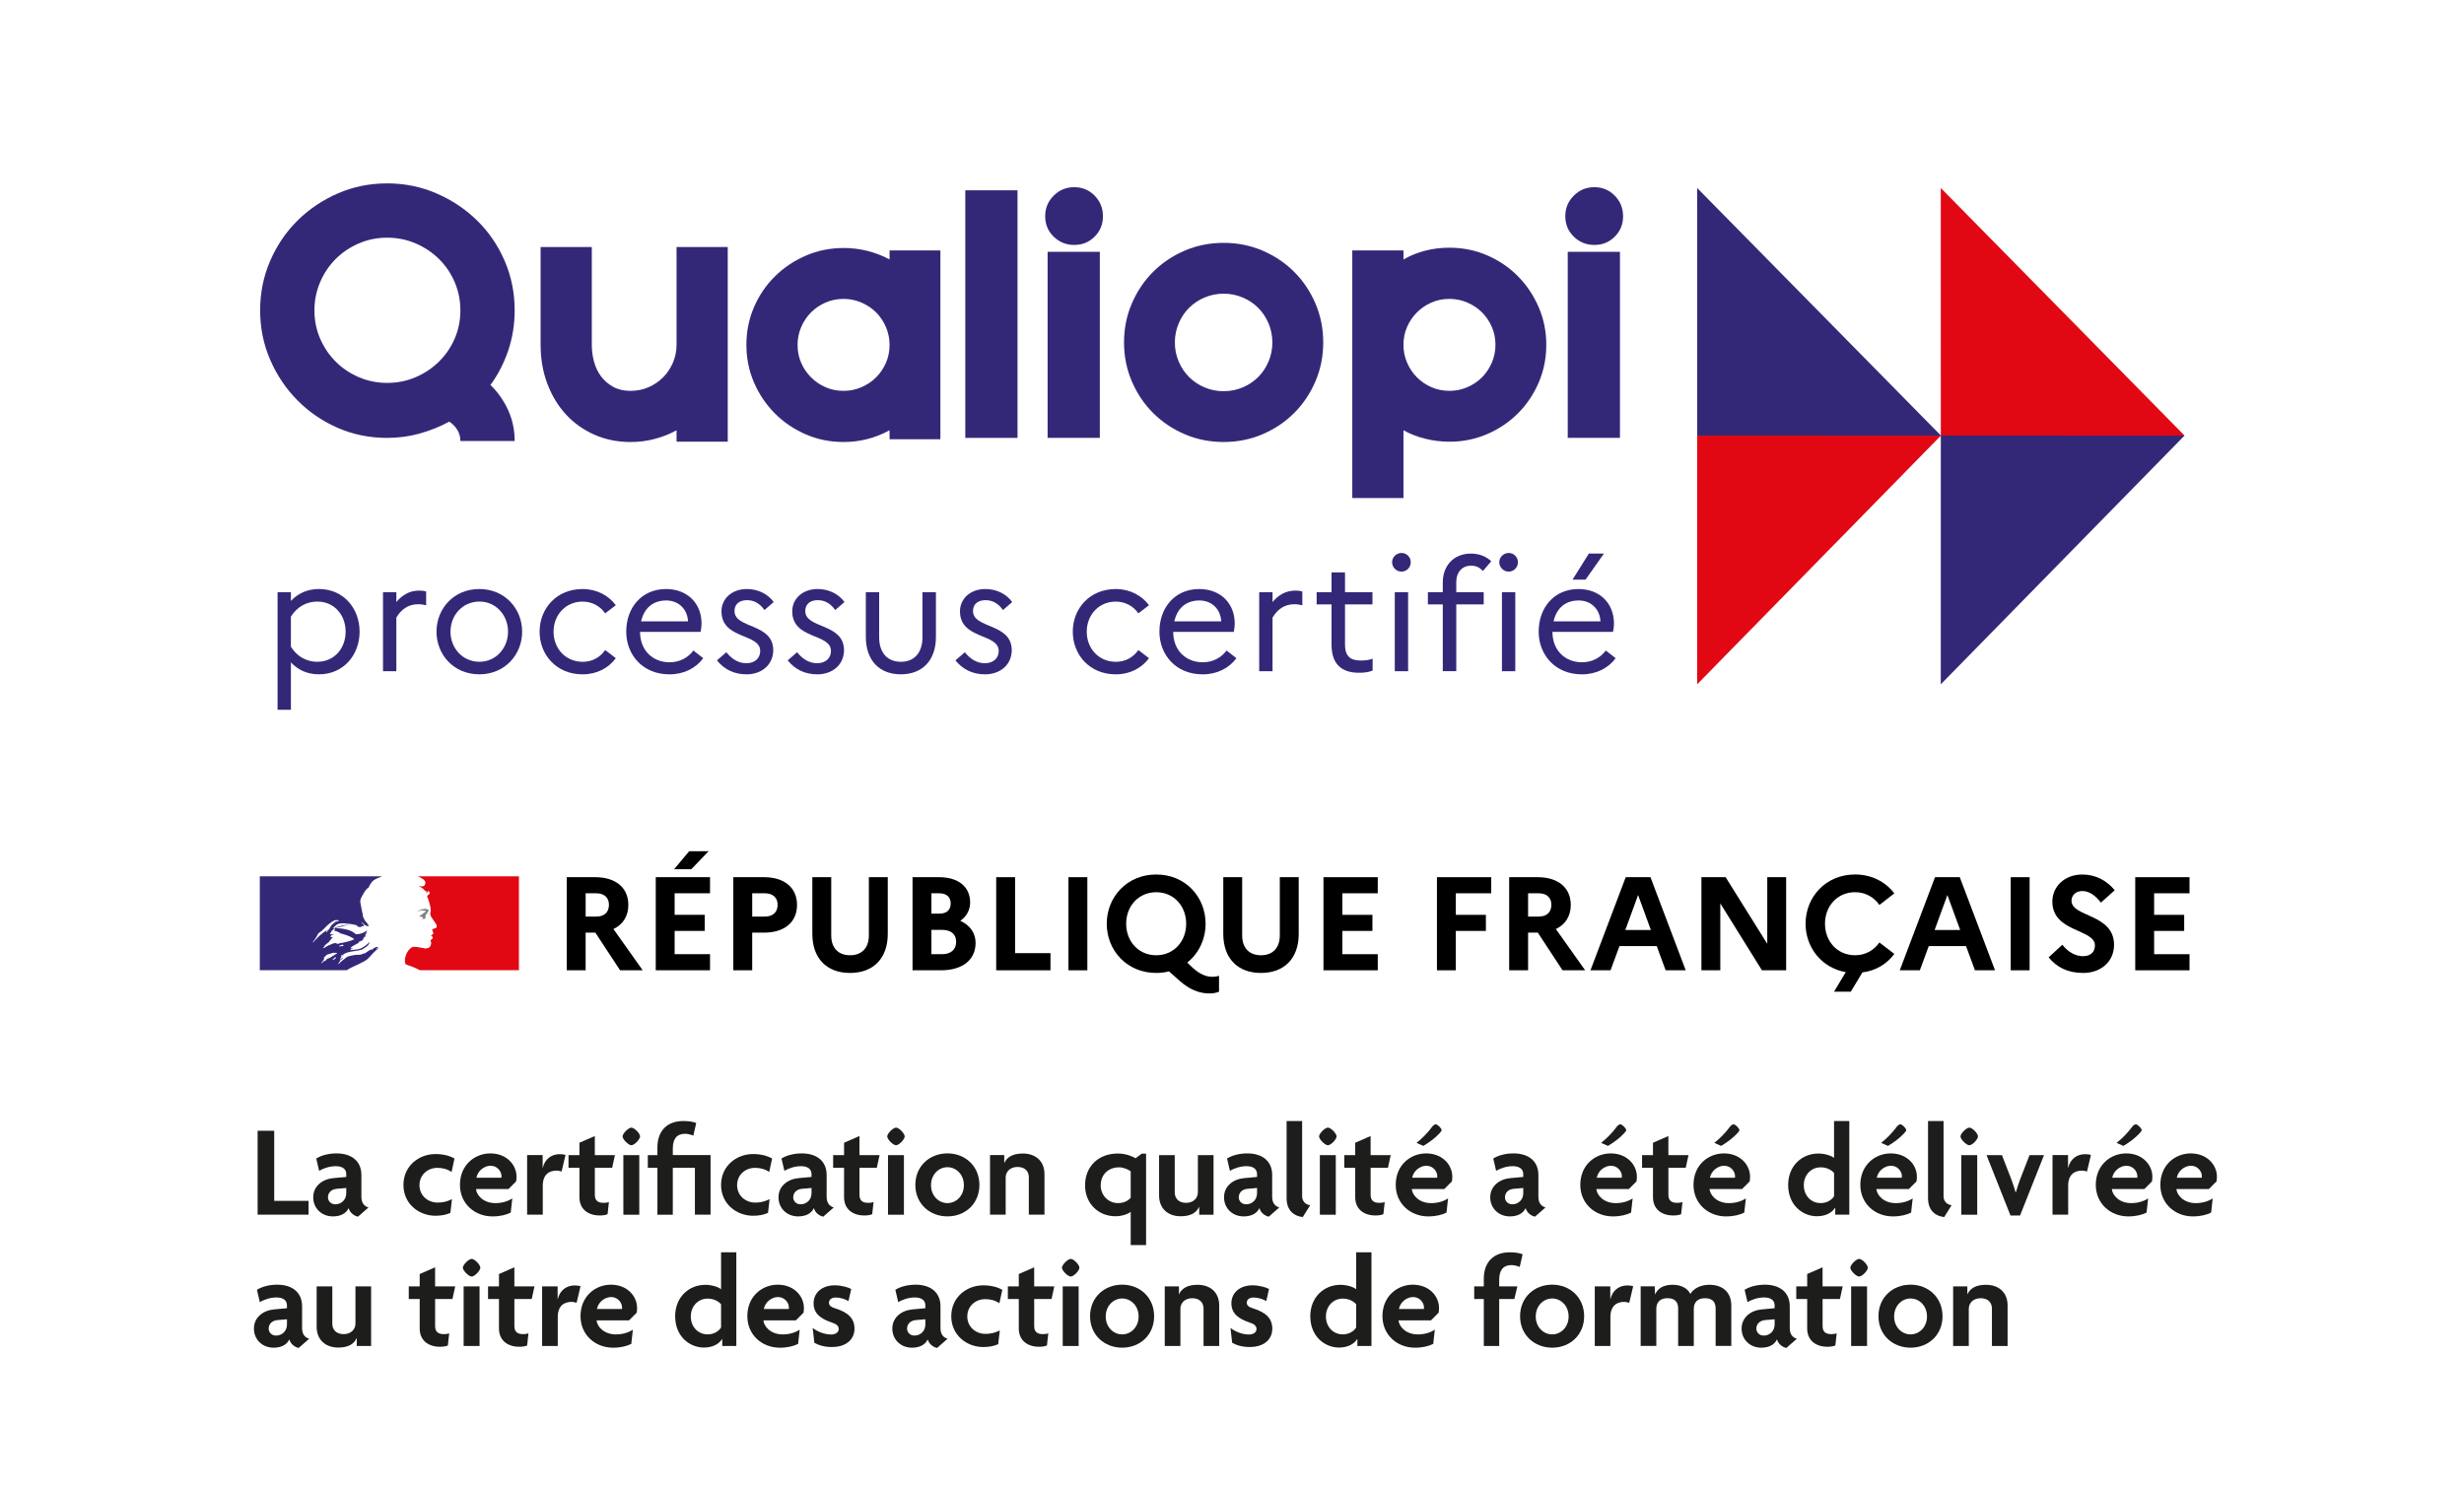 <?xml version="1.0" encoding="UTF-8"?>
<svg xmlns="http://www.w3.org/2000/svg" id="Texte_-_Vector" version="1.1" viewBox="0 0 153.182 92.57">
  <path d="M21.37,59.589s.003,0,.005-.002c.016-.008.03-.017.043-.027-.002-.001-.004-.001-.005-.002-.015.011-.028.021-.043.031" fill="#293173"></path>
  <path d="M23.51,58.876s-.01.008-.016.012c.009-.001.016-.003.016-.012" fill="#293173"></path>
  <rect x="16.113" y="11.702" width="119.706" height="30.957" fill="none"></rect>
  <path d="M23.519,58.893s-.01.007-.015.011c.008-.001.015-.003.015-.011" fill="#293173"></path>
  <g>
    <path d="M17.256,36.819h.829v.546c.448-.478,1.034-.741,1.745-.741,1.541,0,2.525,1.219,2.525,2.652s-.985,2.652-2.525,2.652c-.712,0-1.297-.264-1.745-.741v2.944h-.829v-7.312ZM19.732,41.148c1.043,0,1.755-.829,1.755-1.872s-.712-1.872-1.755-1.872c-.682,0-1.268.331-1.648.936v1.872c.38.605.965.937,1.648.937Z" fill="#332878"></path>
    <path d="M23.811,36.819h.829v.614c.361-.429.809-.712,1.433-.712.156,0,.302.02.419.059v.858c-.146-.039-.292-.068-.487-.068-.644,0-1.063.331-1.365.828v3.335h-.829v-4.914Z" fill="#332878"></path>
    <path d="M32.461,39.276c0,1.434-1.082,2.652-2.662,2.652-1.589,0-2.662-1.219-2.662-2.652s1.073-2.652,2.662-2.652c1.58,0,2.662,1.219,2.662,2.652ZM31.584,39.276c0-1.023-.751-1.872-1.774-1.872-1.053,0-1.804.849-1.804,1.872s.751,1.872,1.804,1.872c1.024,0,1.774-.858,1.774-1.872Z" fill="#332878"></path>
    <path d="M37.622,40.417l.663.507c-.458.614-1.17,1.005-2.067,1.005-1.628,0-2.672-1.219-2.672-2.652s1.043-2.652,2.672-2.652c.887,0,1.609.4,2.067,1.005l-.663.507c-.302-.439-.8-.731-1.404-.731-1.053,0-1.804.829-1.804,1.872,0,1.053.751,1.872,1.814,1.872.604,0,1.092-.293,1.394-.731Z" fill="#332878"></path>
    <path d="M41.613,41.929c-1.658,0-2.681-1.219-2.681-2.652,0-1.492.956-2.652,2.477-2.652,1.336,0,2.204.907,2.204,2.136,0,.194-.029.39-.058.526h-3.764v.02c0,1.082.741,1.872,1.843,1.872.624,0,1.15-.293,1.472-.731l.614.477c-.458.614-1.19,1.005-2.106,1.005ZM39.857,38.633h2.915c-.029-.712-.546-1.297-1.355-1.297-.8,0-1.365.448-1.56,1.297Z" fill="#332878"></path>
    <path d="M45.155,40.554c.341.429.751.683,1.248.683.546,0,.858-.332.858-.761,0-1.111-2.408-.702-2.408-2.467,0-.79.653-1.385,1.58-1.385.721,0,1.326.332,1.667.81l-.575.497c-.273-.39-.634-.614-1.082-.614-.507,0-.78.273-.78.673,0,1.121,2.408.731,2.408,2.447-.01.917-.741,1.492-1.658,1.492-.78,0-1.394-.312-1.843-.868l.585-.507Z" fill="#332878"></path>
    <path d="M49.554,40.554c.341.429.751.683,1.248.683.546,0,.858-.332.858-.761,0-1.111-2.408-.702-2.408-2.467,0-.79.653-1.385,1.58-1.385.721,0,1.326.332,1.667.81l-.575.497c-.273-.39-.634-.614-1.082-.614-.507,0-.78.273-.78.673,0,1.121,2.409.731,2.409,2.447-.01.917-.741,1.492-1.658,1.492-.78,0-1.394-.312-1.843-.868l.585-.507Z" fill="#332878"></path>
    <path d="M57.347,36.819h.838v2.778c0,1.473-.848,2.331-2.184,2.331-1.326,0-2.174-.858-2.174-2.331v-2.778h.829v2.808c0,.966.517,1.522,1.355,1.522.819,0,1.336-.556,1.336-1.522v-2.808Z" fill="#332878"></path>
    <path d="M59.982,40.554c.341.429.751.683,1.248.683.546,0,.858-.332.858-.761,0-1.111-2.408-.702-2.408-2.467,0-.79.653-1.385,1.58-1.385.721,0,1.326.332,1.667.81l-.575.497c-.273-.39-.634-.614-1.082-.614-.507,0-.78.273-.78.673,0,1.121,2.409.731,2.409,2.447-.01.917-.741,1.492-1.658,1.492-.78,0-1.394-.312-1.843-.868l.585-.507Z" fill="#332878"></path>
    <path d="M70.769,40.417l.663.507c-.458.614-1.17,1.005-2.067,1.005-1.628,0-2.672-1.219-2.672-2.652s1.043-2.652,2.672-2.652c.887,0,1.609.4,2.067,1.005l-.663.507c-.302-.439-.8-.731-1.404-.731-1.053,0-1.804.829-1.804,1.872,0,1.053.751,1.872,1.814,1.872.605,0,1.092-.293,1.394-.731Z" fill="#332878"></path>
    <path d="M74.76,41.929c-1.658,0-2.681-1.219-2.681-2.652,0-1.492.956-2.652,2.477-2.652,1.336,0,2.204.907,2.204,2.136,0,.194-.029.39-.059.526h-3.764v.02c0,1.082.741,1.872,1.843,1.872.624,0,1.151-.293,1.473-.731l.614.477c-.458.614-1.19,1.005-2.106,1.005ZM73.005,38.633h2.915c-.029-.712-.546-1.297-1.355-1.297-.8,0-1.365.448-1.56,1.297Z" fill="#332878"></path>
    <path d="M78.282,36.819h.829v.614c.361-.429.809-.712,1.433-.712.156,0,.302.02.419.059v.858c-.146-.039-.292-.068-.487-.068-.644,0-1.063.331-1.365.828v3.335h-.829v-4.914Z" fill="#332878"></path>
    <path d="M82.779,37.58h-.926v-.761h.926v-1.229h.838v1.229h1.706v.761h-1.706v2.506c0,.77.39.984.985.984.322,0,.546-.039.731-.117v.741c-.234.098-.497.137-.848.137-1.092,0-1.706-.546-1.706-1.745v-2.506Z" fill="#332878"></path>
    <path d="M86.544,34.957c0-.312.263-.575.585-.575s.575.263.575.575c0,.321-.253.585-.575.585s-.585-.264-.585-.585ZM86.71,36.819h.829v4.914h-.829v-4.914Z" fill="#332878"></path>
    <path d="M89.695,36.819v-.604c0-1.053.692-1.794,1.745-1.794.546,0,.975.194,1.268.478l-.517.604c-.176-.195-.4-.331-.741-.331-.536,0-.917.39-.917,1.023v.624h1.706v.761h-1.706v4.153h-.838v-4.153h-.926v-.761h.926Z" fill="#332878"></path>
    <path d="M93.207,34.957c0-.312.263-.575.585-.575s.575.263.575.575c0,.321-.254.585-.575.585s-.585-.264-.585-.585ZM93.373,36.819h.829v4.914h-.829v-4.914Z" fill="#332878"></path>
    <path d="M98.337,41.929c-1.658,0-2.681-1.219-2.681-2.652,0-1.492.956-2.652,2.477-2.652,1.336,0,2.204.907,2.204,2.136,0,.194-.029.39-.059.526h-3.764v.02c0,1.082.741,1.872,1.843,1.872.624,0,1.15-.293,1.472-.731l.614.477c-.458.614-1.19,1.005-2.106,1.005ZM96.582,38.633h2.915c-.029-.712-.546-1.297-1.355-1.297-.8,0-1.365.448-1.56,1.297ZM97.762,36.039l1.014-1.618h.936l-1.141,1.618h-.809Z" fill="#332878"></path>
  </g>
  <polygon points="105.512 27.082 120.663 27.083 105.509 42.55 105.512 27.082" fill="#e10814"></polygon>
  <polygon points="105.512 27.082 120.667 27.087 105.509 11.689 105.512 27.082" fill="#332878"></polygon>
  <polygon points="120.657 27.082 135.808 27.083 120.655 42.55 120.657 27.082" fill="#332878"></polygon>
  <polygon points="120.657 27.082 135.812 27.087 120.655 11.689 120.657 27.082" fill="#e10814"></polygon>
  <path d="M22.843,59.64c.062-.062.126-.13.188-.197h0c.117-.133.233-.26.368-.375.041-.039.081-.07.12-.097.011-.012.011-.032.021-.045-.054.022-.087.066-.144.089-.01,0-.021-.011-.01-.023.039-.029.079-.059.118-.089h-.009c-.01,0-.01-.01-.01-.021-.143-.021-.254.077-.353.166-.023.011-.044-.012-.055-.012-.165.056-.287.199-.453.266v-.024c-.066.024-.131.064-.198.078-.1.022-.188.012-.277.012-.133.013-.267.041-.401.071l-.012.003c-.071.019-.139.045-.205.082-.003.001-.006.002-.008.004-.006.008-.01.014-.015.021-.025.024-.045.05-.076.065-.067.035-.123.095-.183.145-.005.004-.011.005-.018.006-.059.056-.118.114-.177.17-.005.004-.022.006-.035.004h.001s.004-.008.006-.012c.009-.017.02-.031.029-.046.01-.019.022-.035.033-.053.013-.022.03-.045.047-.066.004-.006.003-.012,0-.014-.004-.005-.01-.007-.017-.007.056-.053.122-.099.186-.138v-.002c-.009.003-.019-.003-.013-.011.007-.011.013-.022.017-.03.003-.003.004-.007.004-.01l-.008-.01c-.019.013-.037.023-.053.037-.026.023-.046.072-.086.072-.002,0-.01,0-.017-.003-.005-.001-.009-.002-.011-.004l.002-.002s.001-.002.001-.003c0,0,0-.002,0-.003.002-.004.003-.007.006-.011.002-.002.004-.006.006-.01,0-.002.003-.005.004-.007.002-.004.004-.009.008-.014.002-.003.004-.007.006-.011.005-.009.009-.016.014-.023.002-.004.004-.008.007-.012.004-.008.007-.014.011-.022.006-.008-.001-.016-.008-.019.021-.026.046-.049.075-.065h-.003c.042-.022.086-.048.127-.072.005-.004.012-.011.019-.015-.064.021-.12.05-.175.087,0,0-.015.006-.018.01,0,0-.013.005-.028-.01-.002-.002-.003-.005-.003-.009.011-.022.045-.033.067-.055.011,0,.021,0,.021.011.353-.275.838-.21,1.246-.354.034-.021.067-.044.1-.065.056-.022.1-.077.166-.11.088-.066.154-.144.187-.254,0-.012-.01-.022-.01-.022-.144.154-.31.276-.487.364-.231.121-.485.1-.728.133.012-.023.033-.023.056-.023,0-.032.021-.044.043-.066h.034c.01,0,.01-.022.022-.022.023,0,.055-.012.044-.012-.033-.044-.1.033-.155,0,.022-.021.012-.056.033-.065h.045c0-.023.021-.045.021-.045.167-.099.321-.177.475-.265-.033,0-.055.033-.088.011.022,0,0-.033.022-.033.122-.033.22-.099.342-.144-.044,0-.077.033-.122,0,.023-.011.034-.032.067-.032v-.033c0-.012.011-.012.022-.012-.011,0-.022-.011-.022-.011.011-.023.044-.011.066-.033-.011,0-.033,0-.033-.011.033-.044.089-.055.143-.066-.01-.022-.043,0-.043-.022,0-.01.01-.01.022-.01h-.022c-.023-.011-.011-.034-.011-.044.065-.077.065-.178.098-.266-.01,0-.021,0-.021-.012-.11.122-.287.166-.453.21h-.055c-.056.022-.133.022-.187-.01-.045-.023-.067-.056-.111-.089-.089-.055-.176-.1-.276-.133-.275-.088-.562-.133-.849-.121.121-.066.255-.072.385-.111.189-.054.364-.121.564-.109-.034-.012-.078,0-.111,0-.155-.012-.309.032-.474.065-.11.023-.209.067-.32.089-.066.022-.099.088-.176.078v-.034c.11-.133.243-.264.418-.275.199-.033.386,0,.584.022.144.011.276.044.419.078.056,0,.067.087.111.099.066.022.132,0,.199.045,0-.022-.012-.045,0-.066.044-.044.099.01.143-.011.088-.057-.078-.154-.122-.232,0-.011.012-.022.012-.022.088.077.154.165.265.221.054.021.187.054.165-.011-.055-.122-.165-.221-.254-.332v-.044c-.022,0-.022-.011-.033-.022v-.045c-.044-.022-.033-.065-.055-.099-.033-.057-.011-.133-.033-.199-.023-.066-.033-.121-.044-.188-.033-.188-.077-.353-.1-.529-.021-.21.121-.375.221-.563.077-.131.166-.264.31-.353.033-.133.121-.242.207-.353.09-.107.237-.173.342-.22.155-.069.293-.112.293-.112h-7.621v5.838h5.411c.21-.15.42-.222.713-.367.139-.067.456-.213.563-.32M21.146,58.848c-.023,0-.066.012-.055-.011.009-.056.089-.056.132-.077.021-.011.055-.033.078-.022.021.034.054.022.077.044-.067.066-.154.033-.232.066M19.457,58.606s-.011-.012-.011-.022c.144-.186.254-.364.354-.561.142-.079.262-.191.375-.311.186-.197.386-.374.618-.484.088-.034.198-.023.286.01-.032.044-.088.034-.132.067-.011,0-.021,0-.034-.011.013-.013.013-.022.013-.033-.112.121-.266.177-.354.318-.066.111-.11.254-.254.287-.044.012.011-.033-.01-.021-.343.209-.585.463-.851.762M20.373,57.878c-.011.022-.022.024-.033.045-.011.02-.022.032-.044.043-.011,0-.022,0-.022-.011.011-.044.044-.089.088-.099.011,0,.011.01.011.021M20.886,59.53c-.005.014-.017.023-.028.033.014.003.025.008.014.018-.024.023-.049.047-.083.058-.003.001-.009.002-.017.003-.013.012-.026.025-.041.038-.012.012-.073.003-.054-.013.027-.025.053-.053.081-.077.015-.016.031-.028.046-.044.007-.01.014-.019.023-.024.01-.007.068-.012.059.009M20.689,59.44s-.002.001-.003.002c-.041.028-.082.059-.125.083-.047.028-.097.048-.146.072,0-.001,0-.002-.002-.003-.003-.005-.011-.008-.019-.004-.041.022-.077.052-.11.084-.006.005-.011.01-.015.015h0s-.001.002-.001.002c-.005.005-.011.011-.016.015l-.002.002s0,.002,0,.002c-.008.008-.016.016-.023.025-.006.006-.008.01-.015.016-.007.004-.026.004-.024-.009v-.002c-.007.003-.013.007-.02.011-.006.002-.012.006-.018.01-.002,0-.004-.002-.006,0-.003,0-.006,0-.008.002-.014.011-.028.021-.04.034-.024.021-.045.043-.065.066,0,.001-.002.001-.002.001,0,0,0,.003-.002.004l-.004.005s-.002.002-.003.004v.002s-.005.008-.008.011h0s-.006.005-.01.005c-.001-.002-.003-.004-.004-.006l-.003-.006c-.004-.006-.007-.013-.01-.019h0s-.002-.004-.003-.005c.012-.013.024-.027.035-.041l.003-.002s.007-.009.011-.014l.018-.024s.005-.005.007-.008c.012-.017.024-.032.035-.047,0,0,0-.001.002-.001.001-.003.003-.005.004-.008.006-.008.01-.016.015-.023.004-.007.008-.014.012-.021v-.002l.002-.002.002-.004c.004-.01.008-.017.011-.026,0-.001.001-.002.001-.003.001-.002.002-.006.002-.008.002-.004.003-.008.004-.013v-.002s.003-.01.004-.016c0-.003-.001-.005-.002-.008.012-.021.028-.04.044-.061-.002.001-.004.002-.004.002-.016.013-.027.026-.042.038-.011.008-.034-.006-.02-.017.01-.009.018-.017.025-.023.001,0,.001-.001.001-.001.019-.019.036-.041.057-.057.013-.009.023-.018.034-.025l.005-.005c.008-.01.016-.019.024-.028t0-.002c.106-.101.285-.096.423-.161.056-.021.121.011.176,0,.034,0,.067,0,.101.023-.101.053-.192.115-.282.172M20.914,58.672c-.01-.011.034,0,.045-.021h-.089c-.01,0-.01-.012-.01-.023-.055.012-.122.033-.176.044-.078.022-.144.078-.232.101-.122.043-.222.143-.353.186-.011,0-.011-.011-.011-.021.011-.035.055-.045.077-.078,0-.012,0-.023-.012-.023.089-.121.21-.186.321-.287v-.032c.033-.045.088-.067.11-.121.011-.034.056-.078.11-.101-.01-.011-.033-.011-.033-.032-.044,0-.088.021-.132-.012.021-.02.044-.031.07-.039-.01-.002-.019-.007-.026-.017-.011-.021.022-.046.055-.054.045-.012.1-.012.133-.045-.077-.012-.166.021-.243-.022.055-.143.142-.264.276-.331.011,0,.033,0,.033.012,0,.056-.033.1-.089.109.089.024.176.024.266.067-.012.022-.033.01-.045.01.056.034.121.012.177.056-.035.033-.067,0-.099,0,.342.1.706.178.993.398-.243.121-.497.176-.761.23-.034,0-.056,0-.088-.011,0,.011,0,.034-.012.034-.044,0-.077,0-.11.021-.043.022-.11.033-.144,0" fill="#332878"></path>
  <path d="M32.261,54.489h-6.281s.012.002.059.027c.051.027.118.062.16.084.08.043.159.096.21.178.022.031.055.099.033.143-.023.055-.033.143-.088.166-.067.033-.155.033-.233.022-.044,0-.087-.012-.131-.022.165.066.319.143.429.298.012.022.056.033.1.033.011,0,.011.022.011.033-.022.021-.044.032-.034.065h.034c.055-.022.045-.132.122-.099.054.033.077.109.044.166-.044.044-.089.077-.133.109-.011.022-.011.056,0,.077.033.044.044.088.055.132.034.078.044.166.078.243.044.166.088.331.077.497,0,.088-.044.165-.011.254.022.088.077.154.121.231.044.066.089.11.121.176.067.111.189.221.133.354-.033.077-.154.065-.231.109-.067.056-.013.144.021.199.056.099-.066.166-.143.198.022.032.066.021.077.045.011.054.066.088.032.143-.043.066-.175.099-.109.197.044.078.015.164-.011.244-.033.1-.121.144-.198.165-.067.022-.144.022-.21.011-.023-.011-.044-.021-.067-.021-.187-.023-.375-.077-.562-.077-.056.011-.111.023-.156.044-.049.037-.093.076-.131.118l-.002.002c-.008.009-.017.017-.024.026-.005.006-.01.011-.014.017-.003.004-.006.008-.01.012-.032.04-.061.083-.087.126-.002.004-.003.006-.005.01-.003.004-.005.01-.009.016-.035.066-.064.135-.084.202-.074.253-.041.47.011.522.016.014.364.122.607.23.115.052.194.091.261.132h6.167v-5.838Z" fill="#e10814"></path>
  <path d="M26.355,56.619c.044.011.11.011.11.033-.022.088-.154.11-.22.198h-.034c-.033.023-.022.078-.055.078-.033-.012-.067,0-.099.01.044.045.099.077.165.067.011,0,.033.021.033.044,0,0,.011,0,.023-.011.011,0,.021,0,.021.011v.044c-.033.044-.088.022-.131.033.087.022.176.022.253,0,.066-.022,0-.133.044-.189-.022,0,0-.032-.022-.032.022-.022.044-.056.066-.066.023,0,.056-.011.067-.034,0-.021-.044-.032-.034-.054.067-.044.121-.11.099-.177-.011-.033-.099-.033-.154-.056-.055-.021-.121,0-.188.012-.054,0-.11.033-.165.044-.077.021-.143.066-.21.109.077-.032.155-.043.244-.065.065,0,.122-.017.187,0" fill="gray"></path>
  <g>
    <path d="M35.234,54.542h1.77c1.274,0,2.059.653,2.059,1.728,0,.694-.339,1.216-.926,1.497l1.819,2.564h-1.406l-1.538-2.341h-.604v2.341h-1.174v-5.789ZM36.409,55.543v1.447h.662c.496,0,.786-.265.786-.736,0-.439-.289-.711-.786-.711h-.662Z"></path>
    <path d="M40.767,54.542h3.374v1.001h-2.2v1.34h1.869v1h-1.869v1.447h2.2v1.001h-3.374v-5.789ZM41.909,54.046l.934-1.117h1.208l-1.075,1.117h-1.067Z"></path>
    <path d="M45.589,54.542h1.91c1.274,0,2.051.653,2.051,1.728,0,1.066-.778,1.72-2.051,1.72h-.736v2.341h-1.175v-5.789ZM46.764,55.543v1.447h.786c.496,0,.794-.265.794-.736,0-.439-.298-.711-.794-.711h-.786Z"></path>
    <path d="M54.017,54.542h1.174v3.523c0,1.521-.893,2.431-2.349,2.431-1.447,0-2.341-.909-2.341-2.431v-3.523h1.175v3.622c0,.777.438,1.232,1.174,1.232.72,0,1.166-.455,1.166-1.232v-3.622Z"></path>
    <path d="M56.73,54.542h1.646c1.207,0,1.935.596,1.935,1.571,0,.463-.215.868-.612,1.142.612.272.951.769.951,1.372,0,1.059-.819,1.704-2.15,1.704h-1.77v-5.789ZM57.904,55.543v1.265h.496c.447,0,.703-.223.703-.637,0-.389-.256-.628-.703-.628h-.496ZM57.904,57.817v1.513h.662c.546,0,.877-.289.877-.769s-.331-.744-.877-.744h-.662Z"></path>
    <path d="M61.932,54.542h1.174v4.723h2.2v1.066h-3.374v-5.789Z"></path>
    <path d="M66.423,54.542h1.175v5.789h-1.175v-5.789Z"></path>
    <path d="M75.371,60.736c.124,0,.289-.017.413-.066v.992c-.19.075-.356.108-.612.108-.645,0-1.241-.265-1.811-.762l-.686-.611c-.248.066-.513.099-.794.099-1.828,0-3.077-1.405-3.077-3.06s1.249-3.061,3.077-3.061,3.068,1.406,3.068,3.061c0,.968-.43,1.853-1.141,2.415l.347.331c.447.405.844.554,1.216.554ZM73.742,57.436c0-1.108-.777-1.96-1.861-1.96-1.092,0-1.869.852-1.869,1.96s.777,1.96,1.869,1.96c1.083,0,1.861-.852,1.861-1.96Z"></path>
    <path d="M79.565,54.542h1.174v3.523c0,1.521-.893,2.431-2.349,2.431-1.447,0-2.341-.909-2.341-2.431v-3.523h1.174v3.622c0,.777.438,1.232,1.174,1.232.72,0,1.166-.455,1.166-1.232v-3.622Z"></path>
    <path d="M82.278,54.542h3.374v1.001h-2.2v1.34h1.869v1h-1.869v1.447h2.2v1.001h-3.374v-5.789Z"></path>
    <path d="M89.332,54.542h3.374v1.001h-2.2v1.34h1.869v1h-1.869v2.448h-1.174v-5.789Z"></path>
    <path d="M93.823,54.542h1.77c1.274,0,2.059.653,2.059,1.728,0,.694-.339,1.216-.926,1.497l1.82,2.564h-1.406l-1.538-2.341h-.604v2.341h-1.175v-5.789ZM94.998,55.543v1.447h.662c.496,0,.786-.265.786-.736,0-.439-.289-.711-.786-.711h-.662Z"></path>
    <path d="M101.068,54.542h1.538l2.192,5.789h-1.249l-.554-1.505h-2.316l-.554,1.505h-1.249l2.192-5.789ZM102.631,57.825l-.794-2.175-.794,2.175h1.588Z"></path>
    <path d="M105.774,54.542h1.505l2.588,4.144v-4.144h1.174v5.789h-1.505l-2.588-4.16v4.16h-1.174v-5.789Z"></path>
    <path d="M116.84,58.602l.926.711c-.447.612-1.141,1.042-1.985,1.15l-.72,1.198h-1.042l.728-1.215c-1.505-.265-2.498-1.539-2.498-3.011,0-1.654,1.249-3.061,3.077-3.061,1.05,0,1.911.472,2.44,1.175l-.926.72c-.331-.472-.852-.794-1.514-.794-1.092,0-1.869.852-1.869,1.96s.777,1.96,1.869,1.96c.662,0,1.183-.322,1.514-.794Z"></path>
    <path d="M120.297,54.542h1.538l2.192,5.789h-1.249l-.554-1.505h-2.316l-.554,1.505h-1.249l2.192-5.789ZM121.86,57.825l-.794-2.175-.794,2.175h1.588Z"></path>
    <path d="M125.003,54.542h1.174v5.789h-1.174v-5.789Z"></path>
    <path d="M128.212,58.743c.347.446.811.711,1.282.711.463,0,.744-.248.744-.67,0-1.033-2.647-.802-2.647-2.728,0-.918.753-1.68,1.853-1.68.868,0,1.538.39,2.026.977l-.86.769c-.339-.438-.72-.719-1.158-.719-.405,0-.67.265-.67.603,0,1.033,2.646.794,2.646,2.754-.016,1.075-.86,1.736-1.919,1.736-.976,0-1.638-.355-2.15-.967l.852-.786Z"></path>
    <path d="M132.744,54.542h3.374v1.001h-2.2v1.34h1.869v1h-1.869v1.447h2.2v1.001h-3.374v-5.789Z"></path>
  </g>
  <g>
    <path d="M24.063,11.402c1.089,0,2.114.208,3.075.624.96.416,1.802.978,2.526,1.688.724.709,1.294,1.545,1.709,2.505.416.96.623,1.985.623,3.074,0,.875-.133,1.706-.398,2.494-.265.788-.634,1.505-1.107,2.15.459.444.824.964,1.097,1.559.272.595.408,1.236.408,1.924h-3.376c0-.258-.064-.49-.193-.698-.129-.208-.294-.377-.494-.506-.588.316-1.204.562-1.849.742-.645.179-1.319.269-2.021.269-1.09,0-2.111-.208-3.064-.623-.953-.416-1.788-.985-2.505-1.71-.717-.724-1.283-1.566-1.698-2.526-.416-.96-.624-1.984-.624-3.074s.208-2.114.624-3.074c.416-.96.981-1.796,1.698-2.505.717-.71,1.551-1.271,2.505-1.688.953-.416,1.974-.624,3.064-.624ZM19.548,19.293c0,.631.118,1.219.355,1.763.237.545.559,1.022.968,1.43.408.409.889.731,1.44.968.552.236,1.136.354,1.752.354.631,0,1.222-.118,1.774-.354.552-.236,1.035-.559,1.451-.968.416-.408.742-.885.978-1.43.236-.544.355-1.132.355-1.763,0-.616-.118-1.2-.355-1.752-.236-.552-.563-1.032-.978-1.44-.416-.409-.9-.731-1.451-.968-.552-.236-1.143-.355-1.774-.355-.616,0-1.201.118-1.752.355-.552.236-1.032.559-1.44.968-.409.408-.731.889-.968,1.44-.236.552-.355,1.136-.355,1.752Z" fill="#332878"></path>
    <path d="M39.199,27.484c-.803,0-1.548-.15-2.236-.451s-1.279-.721-1.774-1.258-.881-1.175-1.161-1.914c-.279-.737-.419-1.544-.419-2.418v-6.085h3.182v6.085c0,.358.046.709.14,1.053.093.345.24.649.441.914.201.266.452.48.753.646.301.165.659.247,1.075.247.401,0,.774-.075,1.118-.226s.645-.356.903-.613.462-.562.613-.913c.15-.352.226-.721.226-1.107v-6.085h3.182v12.104h-3.182v-.709c-.416.229-.867.408-1.355.537-.488.129-.989.193-1.505.193Z" fill="#332878"></path>
    <path d="M55.302,15.573h3.16v11.739h-3.16v-.559c-.889.486-1.842.73-2.859.73-.832,0-1.613-.157-2.343-.473-.731-.315-1.373-.749-1.924-1.301s-.986-1.193-1.301-1.925c-.315-.73-.473-1.512-.473-2.343s.158-1.613.473-2.344c.315-.731.749-1.369,1.301-1.913.552-.545,1.193-.975,1.924-1.29.731-.315,1.512-.474,2.343-.474.516,0,1.014.061,1.494.183.48.122.935.298,1.365.527v-.56ZM52.443,24.303c.387,0,.756-.075,1.107-.226.351-.15.656-.356.914-.613.258-.258.462-.559.613-.902.15-.345.226-.717.226-1.118,0-.388-.075-.756-.226-1.107-.151-.352-.355-.656-.613-.914-.258-.258-.563-.462-.914-.612-.351-.15-.72-.226-1.107-.226-.401,0-.774.075-1.118.226s-.645.354-.903.612c-.258.258-.462.562-.613.914-.151.351-.226.72-.226,1.107,0,.401.075.773.226,1.118.15.344.355.645.613.902.258.258.559.463.903.613s.717.226,1.118.226Z" fill="#332878"></path>
    <path d="M63.257,11.833v15.394h-3.247v-15.394h3.247Z" fill="#332878"></path>
    <path d="M66.783,11.639c.502,0,.925.176,1.269.527.344.352.516.777.516,1.279s-.172.924-.516,1.269c-.344.344-.767.516-1.269.516s-.928-.172-1.279-.516c-.352-.345-.527-.767-.527-1.269s.175-.928.527-1.279c.351-.352.777-.527,1.279-.527ZM67.922,15.659h.452v11.567h-3.246v-11.567h2.795Z" fill="#332878"></path>
    <path d="M76.071,15.1c.86,0,1.666.161,2.419.483.753.323,1.408.764,1.967,1.322.559.559,1,1.215,1.322,1.968.323.752.484,1.559.484,2.419s-.161,1.666-.484,2.418c-.322.753-.763,1.408-1.322,1.968-.559.559-1.215,1-1.967,1.322s-1.559.483-2.419.483-1.666-.161-2.419-.483c-.753-.322-1.408-.764-1.967-1.322-.559-.559-1-1.215-1.322-1.968-.322-.752-.484-1.559-.484-2.418s.161-1.667.484-2.419c.323-.753.763-1.408,1.322-1.968.559-.559,1.215-.999,1.967-1.322.752-.322,1.559-.483,2.419-.483ZM76.071,24.324c.416,0,.81-.079,1.182-.236.372-.158.695-.373.967-.645.272-.272.487-.595.645-.968.158-.372.236-.767.236-1.182s-.079-.81-.236-1.183c-.158-.373-.373-.695-.645-.968-.272-.273-.595-.487-.967-.645-.373-.158-.767-.237-1.182-.237s-.81.079-1.183.237c-.373.157-.695.372-.967.645-.273.272-.488.595-.645.968-.158.373-.237.767-.237,1.183s.079.81.237,1.182c.157.373.373.696.645.968.272.272.595.487.967.645.373.157.767.236,1.183.236Z" fill="#332878"></path>
    <path d="M90.11,27.463c-.516,0-1.018-.06-1.505-.183-.487-.121-.939-.297-1.354-.526v4.214h-3.182v-15.395h3.182v.56c.86-.487,1.813-.731,2.859-.731.831,0,1.613.158,2.343.474s1.369.749,1.914,1.301c.544.552.975,1.192,1.29,1.924.315.73.473,1.513.473,2.344s-.158,1.612-.473,2.343c-.315.731-.745,1.369-1.29,1.914-.545.545-1.183.975-1.914,1.29-.731.314-1.512.473-2.343.473ZM90.11,18.584c-.401,0-.774.075-1.118.226-.344.15-.645.354-.903.612-.258.258-.462.56-.613.903-.151.344-.226.717-.226,1.118,0,.387.075.756.226,1.107.15.351.355.655.613.913.258.258.559.463.903.613.344.15.716.226,1.118.226.387,0,.756-.075,1.107-.226.351-.15.656-.356.914-.613.258-.258.462-.562.613-.913.151-.352.226-.721.226-1.107,0-.401-.075-.774-.226-1.118-.15-.344-.355-.646-.613-.903-.258-.258-.563-.462-.914-.612-.351-.15-.72-.226-1.107-.226Z" fill="#332878"></path>
    <path d="M99.118,11.639c.502,0,.925.176,1.269.527.344.352.516.777.516,1.279s-.172.924-.516,1.269c-.344.344-.767.516-1.269.516s-.928-.172-1.279-.516c-.351-.345-.527-.767-.527-1.269s.175-.928.527-1.279c.351-.352.777-.527,1.279-.527ZM100.258,15.659h.451v11.567h-3.246v-11.567h2.795Z" fill="#332878"></path>
  </g>
  <line x1="122.113" y1="57.155" x2="122.113" y2="58.475" fill="none" stroke="#000" stroke-miterlimit="10" stroke-width=".25"></line>
  <g>
    <path d="M16.016,75.527v-5.218h1.031v4.359h2.135v.858h-3.165Z" fill="#1d1d1b"></path>
    <path d="M22.254,75.65c-.237-.05-.499-.237-.581-.532-.172.368-.548.516-.981.516-.695,0-1.219-.507-1.219-1.187,0-.694.564-1.128,1.243-1.193l.81-.074v-.18c0-.278-.196-.49-.654-.49-.36,0-.761.122-1.031.294l-.18-.769c.319-.205.785-.319,1.26-.319.908,0,1.546.458,1.546,1.342v1.357c0,.385.18.589.442.662l-.654.573ZM21.526,73.867l-.581.049c-.393.033-.556.286-.556.531,0,.229.18.434.458.434.368,0,.679-.277.679-.687v-.327Z" fill="#1d1d1b"></path>
    <path d="M28.073,72.869c-.286-.188-.564-.254-.883-.254-.597,0-1.112.426-1.112,1.08,0,.646.523,1.08,1.129,1.08.335,0,.589-.066.891-.213l-.098.851c-.254.122-.573.18-.932.18-1.014,0-1.987-.728-1.987-1.914,0-1.202.981-1.922,1.979-1.922.491,0,.875.099,1.194.278l-.18.834Z" fill="#1d1d1b"></path>
    <path d="M32.086,73.458l-.474.475h-2.02c.033.384.458.875,1.202.875.433,0,.802-.123,1.055-.294l-.098.883c-.278.139-.654.237-1.137.237-1.096,0-2.02-.785-2.02-1.963,0-1.235.924-1.955,1.889-1.955,1.022,0,1.628.72,1.628,1.448,0,.098-.008.212-.025.294ZM30.5,72.484c-.401,0-.802.319-.883.745h1.554c0-.033.008-.058.008-.091,0-.311-.27-.654-.679-.654Z" fill="#1d1d1b"></path>
    <path d="M34.913,72.844c-.065-.024-.196-.058-.311-.058-.433,0-.859.213-.859.941v1.799h-.973v-3.705h.965v.793h.008c.131-.556.548-.85,1.055-.85.106,0,.278.016.36.049l-.245,1.03Z" fill="#1d1d1b"></path>
    <path d="M38.06,72.607h-1.08v1.677c0,.376.196.507.556.507.131,0,.229-.016.319-.049l-.082.752c-.106.05-.286.082-.483.082-.752,0-1.268-.408-1.268-1.137v-1.832h-.679v-.785h.679v-.769l.957-.417v1.186h1.251l-.172.785Z" fill="#1d1d1b"></path>
    <path d="M39.252,71.209c-.18,0-.548-.368-.548-.548s.368-.548.548-.548c.188,0,.54.368.54.548s-.352.548-.54.548ZM38.753,75.527v-3.705h.99v3.705h-.99Z" fill="#1d1d1b"></path>
    <path d="M43.201,75.527v-2.92h-1.374v2.92h-.957v-2.92h-.597v-.785h.597v-.475c0-1.088.662-1.644,1.611-1.644.319,0,.605.041.802.123l-.18.785c-.155-.065-.36-.115-.515-.115-.507,0-.761.312-.761.916v.409h2.347v3.705h-.973Z" fill="#1d1d1b"></path>
    <path d="M47.819,72.869c-.286-.188-.564-.254-.883-.254-.597,0-1.112.426-1.112,1.08,0,.646.523,1.08,1.129,1.08.335,0,.589-.066.891-.213l-.098.851c-.254.122-.573.18-.932.18-1.014,0-1.987-.728-1.987-1.914,0-1.202.981-1.922,1.979-1.922.491,0,.875.099,1.194.278l-.18.834Z" fill="#1d1d1b"></path>
    <path d="M51.178,75.65c-.237-.05-.499-.237-.581-.532-.172.368-.548.516-.981.516-.695,0-1.219-.507-1.219-1.187,0-.694.564-1.128,1.243-1.193l.81-.074v-.18c0-.278-.196-.49-.654-.49-.36,0-.761.122-1.031.294l-.18-.769c.319-.205.785-.319,1.26-.319.908,0,1.546.458,1.546,1.342v1.357c0,.385.18.589.442.662l-.654.573ZM50.45,73.867l-.581.049c-.393.033-.556.286-.556.531,0,.229.18.434.458.434.368,0,.679-.277.679-.687v-.327Z" fill="#1d1d1b"></path>
    <path d="M54.512,72.607h-1.08v1.677c0,.376.196.507.556.507.131,0,.229-.016.319-.049l-.082.752c-.106.05-.286.082-.483.082-.752,0-1.268-.408-1.268-1.137v-1.832h-.679v-.785h.679v-.769l.957-.417v1.186h1.251l-.172.785Z" fill="#1d1d1b"></path>
    <path d="M55.704,71.209c-.18,0-.548-.368-.548-.548s.368-.548.548-.548c.188,0,.54.368.54.548s-.352.548-.54.548ZM55.205,75.527v-3.705h.99v3.705h-.99Z" fill="#1d1d1b"></path>
    <path d="M58.901,75.633c-1.112,0-1.996-.794-1.996-1.955,0-1.169.883-1.963,1.996-1.963,1.104,0,1.987.794,1.987,1.963,0,1.161-.875,1.955-1.987,1.955ZM58.901,72.575c-.548,0-1.022.458-1.022,1.12,0,.654.474,1.112,1.022,1.112s1.022-.458,1.022-1.112c0-.662-.474-1.12-1.022-1.12Z" fill="#1d1d1b"></path>
    <path d="M63.96,75.527v-2.331c0-.327-.204-.638-.703-.638-.474,0-.736.311-.736.654v2.314h-.973v-3.705h.883v.491h.008c.155-.36.523-.589,1.145-.589.81,0,1.349.482,1.349,1.283v2.52h-.973Z" fill="#1d1d1b"></path>
    <path d="M70.294,77.417v-2.069c-.147.131-.548.277-.941.277-1.088,0-1.897-.81-1.897-1.922,0-1.137.793-1.979,2.036-1.979.515,0,.916.18,1.104.294l.384-.286h.27v5.685h-.957ZM70.294,72.836c-.123-.115-.458-.254-.72-.254-.679,0-1.145.458-1.145,1.129,0,.621.483,1.096,1.071,1.096.425,0,.679-.196.793-.327v-1.644Z" fill="#1d1d1b"></path>
    <path d="M74.552,75.527v-.49h-.008c-.155.359-.515.588-1.137.588-.81,0-1.349-.49-1.349-1.292v-2.511h.973v2.323c0,.327.204.646.703.646.474,0,.736-.311.736-.654v-2.314h.973v3.705h-.891Z" fill="#1d1d1b"></path>
    <path d="M78.876,75.65c-.237-.05-.499-.237-.581-.532-.172.368-.548.516-.981.516-.695,0-1.219-.507-1.219-1.187,0-.694.564-1.128,1.243-1.193l.81-.074v-.18c0-.278-.196-.49-.654-.49-.36,0-.761.122-1.031.294l-.18-.769c.319-.205.785-.319,1.26-.319.908,0,1.546.458,1.546,1.342v1.357c0,.385.18.589.442.662l-.654.573ZM78.148,73.867l-.581.049c-.393.033-.556.286-.556.531,0,.229.18.434.458.434.368,0,.679-.277.679-.687v-.327Z" fill="#1d1d1b"></path>
    <path d="M80.992,75.674c-.499-.05-1.006-.368-1.006-1.17v-4.801h.965v4.679c0,.318.221.523.499.556l-.458.736Z" fill="#1d1d1b"></path>
    <path d="M82.552,71.209c-.18,0-.548-.368-.548-.548s.368-.548.548-.548c.188,0,.54.368.54.548s-.352.548-.54.548ZM82.053,75.527v-3.705h.99v3.705h-.99Z" fill="#1d1d1b"></path>
    <path d="M86.289,72.607h-1.08v1.677c0,.376.196.507.556.507.131,0,.229-.016.319-.049l-.082.752c-.106.05-.286.082-.483.082-.752,0-1.268-.408-1.268-1.137v-1.832h-.679v-.785h.679v-.769l.957-.417v1.186h1.251l-.172.785Z" fill="#1d1d1b"></path>
    <path d="M90.261,73.458l-.474.475h-2.02c.033.384.458.875,1.202.875.433,0,.802-.123,1.055-.294l-.098.883c-.278.139-.654.237-1.137.237-1.096,0-2.02-.785-2.02-1.963,0-1.235.924-1.955,1.889-1.955,1.022,0,1.628.72,1.628,1.448,0,.098-.008.212-.025.294ZM88.675,72.484c-.401,0-.802.319-.883.745h1.554c0-.033.008-.058.008-.091,0-.311-.27-.654-.679-.654ZM89.501,70.457c-.303.326-.63.563-1.014.793l-.425-.188c.319-.245.712-.638.981-1.014.057-.082.164-.14.221-.14.106,0,.36.254.36.36,0,.041-.049.114-.123.188Z" fill="#1d1d1b"></path>
    <path d="M95.426,75.65c-.237-.05-.499-.237-.581-.532-.172.368-.548.516-.981.516-.695,0-1.219-.507-1.219-1.187,0-.694.564-1.128,1.243-1.193l.81-.074v-.18c0-.278-.196-.49-.654-.49-.36,0-.761.122-1.031.294l-.18-.769c.319-.205.785-.319,1.26-.319.908,0,1.546.458,1.546,1.342v1.357c0,.385.18.589.442.662l-.654.573ZM94.698,73.867l-.581.049c-.393.033-.556.286-.556.531,0,.229.18.434.458.434.368,0,.679-.277.679-.687v-.327Z" fill="#1d1d1b"></path>
    <path d="M101.736,73.458l-.474.475h-2.02c.033.384.458.875,1.202.875.433,0,.802-.123,1.055-.294l-.098.883c-.278.139-.654.237-1.137.237-1.096,0-2.02-.785-2.02-1.963,0-1.235.924-1.955,1.889-1.955,1.022,0,1.628.72,1.628,1.448,0,.098-.008.212-.025.294ZM100.15,72.484c-.401,0-.802.319-.883.745h1.554c0-.033.008-.058.008-.091,0-.311-.27-.654-.679-.654ZM100.976,70.457c-.303.326-.63.563-1.014.793l-.425-.188c.319-.245.712-.638.981-1.014.057-.082.164-.14.221-.14.106,0,.36.254.36.36,0,.041-.049.114-.123.188Z" fill="#1d1d1b"></path>
    <path d="M104.801,72.607h-1.08v1.677c0,.376.196.507.556.507.131,0,.229-.016.319-.049l-.082.752c-.106.05-.286.082-.483.082-.752,0-1.268-.408-1.268-1.137v-1.832h-.679v-.785h.679v-.769l.957-.417v1.186h1.251l-.172.785Z" fill="#1d1d1b"></path>
    <path d="M108.773,73.458l-.474.475h-2.02c.033.384.458.875,1.202.875.433,0,.802-.123,1.055-.294l-.098.883c-.278.139-.654.237-1.137.237-1.096,0-2.02-.785-2.02-1.963,0-1.235.924-1.955,1.889-1.955,1.022,0,1.628.72,1.628,1.448,0,.098-.008.212-.025.294ZM107.187,72.484c-.401,0-.802.319-.883.745h1.554c0-.033.008-.058.008-.091,0-.311-.27-.654-.679-.654ZM108.013,70.457c-.303.326-.63.563-1.014.793l-.425-.188c.319-.245.712-.638.981-1.014.057-.082.164-.14.221-.14.106,0,.36.254.36.36,0,.041-.049.114-.123.188Z" fill="#1d1d1b"></path>
    <path d="M114.093,75.527v-.434h-.008c-.188.303-.573.531-1.137.531-.859,0-1.783-.67-1.783-1.946,0-1.169.834-1.954,1.881-1.954.393,0,.826.139.973.277v-2.298h.949v5.823h-.875ZM114.02,72.934c-.115-.139-.401-.352-.834-.352-.589,0-1.047.466-1.047,1.112,0,.654.458,1.112,1.047,1.112.417,0,.695-.213.834-.425v-1.448Z" fill="#1d1d1b"></path>
    <path d="M119.145,73.458l-.474.475h-2.02c.033.384.458.875,1.202.875.433,0,.802-.123,1.055-.294l-.098.883c-.278.139-.654.237-1.137.237-1.096,0-2.02-.785-2.02-1.963,0-1.235.924-1.955,1.889-1.955,1.022,0,1.628.72,1.628,1.448,0,.098-.008.212-.025.294ZM117.558,72.484c-.401,0-.802.319-.883.745h1.554c0-.033.008-.058.008-.091,0-.311-.27-.654-.679-.654ZM118.384,70.457c-.303.326-.63.563-1.014.793l-.425-.188c.319-.245.712-.638.981-1.014.057-.082.164-.14.221-.14.106,0,.36.254.36.36,0,.041-.049.114-.123.188Z" fill="#1d1d1b"></path>
    <path d="M120.868,75.674c-.499-.05-1.006-.368-1.006-1.17v-4.801h.965v4.679c0,.318.221.523.499.556l-.458.736Z" fill="#1d1d1b"></path>
    <path d="M122.428,71.209c-.18,0-.548-.368-.548-.548s.368-.548.548-.548c.188,0,.54.368.54.548s-.352.548-.54.548ZM121.93,75.527v-3.705h.99v3.705h-.99Z" fill="#1d1d1b"></path>
    <path d="M125.584,75.576h-.597l-1.489-3.754h.957l.597,1.538c.082.221.18.515.254.776h.016c.074-.262.172-.556.254-.776l.597-1.538h.9l-1.489,3.754Z" fill="#1d1d1b"></path>
    <path d="M129.744,72.844c-.065-.024-.196-.058-.311-.058-.433,0-.859.213-.859.941v1.799h-.973v-3.705h.965v.793h.008c.131-.556.548-.85,1.055-.85.106,0,.278.016.36.049l-.245,1.03Z" fill="#1d1d1b"></path>
    <path d="M133.783,73.458l-.474.475h-2.02c.033.384.458.875,1.202.875.433,0,.802-.123,1.055-.294l-.098.883c-.278.139-.654.237-1.137.237-1.096,0-2.02-.785-2.02-1.963,0-1.235.924-1.955,1.889-1.955,1.022,0,1.628.72,1.628,1.448,0,.098-.008.212-.025.294ZM132.196,72.484c-.401,0-.802.319-.883.745h1.554c0-.033.008-.058.008-.091,0-.311-.27-.654-.679-.654ZM133.022,70.457c-.303.326-.63.563-1.014.793l-.425-.188c.319-.245.712-.638.981-1.014.057-.082.164-.14.221-.14.106,0,.36.254.36.36,0,.041-.049.114-.123.188Z" fill="#1d1d1b"></path>
    <path d="M137.796,73.458l-.474.475h-2.02c.033.384.458.875,1.202.875.433,0,.802-.123,1.055-.294l-.098.883c-.278.139-.654.237-1.137.237-1.096,0-2.02-.785-2.02-1.963,0-1.235.924-1.955,1.889-1.955,1.022,0,1.628.72,1.628,1.448,0,.098-.008.212-.025.294ZM136.209,72.484c-.401,0-.802.319-.883.745h1.554c0-.033.008-.058.008-.091,0-.311-.27-.654-.679-.654Z" fill="#1d1d1b"></path>
    <path d="M18.567,83.813c-.237-.05-.499-.237-.581-.532-.172.368-.548.516-.981.516-.695,0-1.219-.507-1.219-1.186,0-.695.564-1.129,1.243-1.194l.81-.074v-.18c0-.278-.196-.49-.654-.49-.36,0-.761.122-1.031.294l-.18-.769c.319-.204.785-.319,1.26-.319.908,0,1.546.458,1.546,1.342v1.357c0,.385.18.589.442.662l-.654.573ZM17.84,82.03l-.581.049c-.393.033-.556.286-.556.532,0,.229.18.433.458.433.368,0,.679-.277.679-.687v-.327Z" fill="#1d1d1b"></path>
    <path d="M22.18,83.69v-.491h-.008c-.155.36-.515.59-1.137.59-.81,0-1.349-.491-1.349-1.293v-2.511h.973v2.323c0,.327.204.646.703.646.474,0,.736-.311.736-.654v-2.314h.973v3.705h-.891Z" fill="#1d1d1b"></path>
    <path d="M28.13,80.77h-1.08v1.677c0,.376.196.507.556.507.131,0,.229-.017.319-.049l-.082.753c-.106.049-.286.081-.483.081-.752,0-1.268-.409-1.268-1.137v-1.832h-.679v-.785h.679v-.769l.957-.417v1.186h1.251l-.172.785Z" fill="#1d1d1b"></path>
    <path d="M29.322,79.372c-.18,0-.548-.368-.548-.548s.368-.548.548-.548c.188,0,.54.368.54.548s-.352.548-.54.548ZM28.823,83.69v-3.705h.99v3.705h-.99Z" fill="#1d1d1b"></path>
    <path d="M33.058,80.77h-1.08v1.677c0,.376.196.507.556.507.131,0,.229-.017.319-.049l-.082.753c-.106.049-.286.081-.483.081-.752,0-1.268-.409-1.268-1.137v-1.832h-.679v-.785h.679v-.769l.957-.417v1.186h1.251l-.172.785Z" fill="#1d1d1b"></path>
    <path d="M35.845,81.007c-.065-.024-.196-.058-.311-.058-.433,0-.859.213-.859.94v1.8h-.973v-3.705h.965v.794h.008c.131-.557.548-.852,1.055-.852.106,0,.278.017.36.05l-.245,1.03Z" fill="#1d1d1b"></path>
    <path d="M39.581,81.621l-.474.475h-2.02c.033.385.458.875,1.202.875.433,0,.802-.123,1.055-.295l-.098.884c-.278.139-.654.237-1.137.237-1.096,0-2.02-.785-2.02-1.963,0-1.235.924-1.955,1.889-1.955,1.022,0,1.628.72,1.628,1.448,0,.098-.008.212-.025.294ZM37.994,80.648c-.401,0-.802.318-.883.744h1.554c0-.033.008-.058.008-.09,0-.312-.27-.654-.679-.654Z" fill="#1d1d1b"></path>
    <path d="M44.901,83.69v-.434h-.008c-.188.303-.573.532-1.137.532-.859,0-1.783-.671-1.783-1.947,0-1.169.834-1.954,1.881-1.954.393,0,.826.139.973.277v-2.298h.949v5.823h-.875ZM44.827,81.097c-.115-.139-.401-.352-.834-.352-.589,0-1.047.466-1.047,1.112,0,.654.458,1.112,1.047,1.112.417,0,.695-.213.834-.426v-1.447Z" fill="#1d1d1b"></path>
    <path d="M49.952,81.621l-.474.475h-2.02c.033.385.458.875,1.202.875.433,0,.802-.123,1.055-.295l-.098.884c-.278.139-.654.237-1.137.237-1.096,0-2.02-.785-2.02-1.963,0-1.235.924-1.955,1.889-1.955,1.022,0,1.628.72,1.628,1.448,0,.098-.008.212-.025.294ZM48.366,80.648c-.401,0-.802.318-.883.744h1.554c0-.033.008-.058.008-.09,0-.312-.27-.654-.679-.654Z" fill="#1d1d1b"></path>
    <path d="M51.724,83.755c-.466,0-.818-.106-1.096-.262l-.106-.924c.294.229.728.408,1.153.408.278,0,.466-.146.466-.335,0-.204-.147-.319-.425-.409-.72-.237-1.137-.58-1.137-1.193,0-.671.54-1.121,1.309-1.121.433,0,.867.131,1.031.229l-.172.752c-.172-.106-.458-.221-.802-.221-.254,0-.409.131-.409.319,0,.18.131.277.425.367.777.246,1.161.622,1.161,1.252,0,.613-.458,1.137-1.399,1.137Z" fill="#1d1d1b"></path>
    <path d="M58.255,83.813c-.237-.05-.499-.237-.581-.532-.172.368-.548.516-.981.516-.695,0-1.219-.507-1.219-1.186,0-.695.564-1.129,1.243-1.194l.81-.074v-.18c0-.278-.196-.49-.654-.49-.36,0-.761.122-1.031.294l-.18-.769c.319-.204.785-.319,1.26-.319.908,0,1.546.458,1.546,1.342v1.357c0,.385.18.589.442.662l-.654.573ZM57.528,82.03l-.581.049c-.393.033-.556.286-.556.532,0,.229.18.433.458.433.368,0,.679-.277.679-.687v-.327Z" fill="#1d1d1b"></path>
    <path d="M62.13,81.032c-.286-.188-.564-.253-.883-.253-.597,0-1.112.425-1.112,1.079,0,.646.523,1.079,1.129,1.079.335,0,.589-.064.891-.212l-.098.851c-.254.122-.573.18-.932.18-1.014,0-1.987-.728-1.987-1.914,0-1.202.981-1.922,1.979-1.922.491,0,.875.099,1.194.278l-.18.834Z" fill="#1d1d1b"></path>
    <path d="M65.374,80.77h-1.08v1.677c0,.376.196.507.556.507.131,0,.229-.017.319-.049l-.082.753c-.106.049-.286.081-.483.081-.752,0-1.268-.409-1.268-1.137v-1.832h-.679v-.785h.679v-.769l.957-.417v1.186h1.251l-.172.785Z" fill="#1d1d1b"></path>
    <path d="M66.566,79.372c-.18,0-.548-.368-.548-.548s.368-.548.548-.548c.188,0,.54.368.54.548s-.352.548-.54.548ZM66.067,83.69v-3.705h.99v3.705h-.99Z" fill="#1d1d1b"></path>
    <path d="M69.763,83.796c-1.112,0-1.996-.793-1.996-1.955,0-1.169.883-1.963,1.996-1.963,1.104,0,1.987.794,1.987,1.963,0,1.162-.875,1.955-1.987,1.955ZM69.763,80.738c-.548,0-1.022.458-1.022,1.12,0,.654.474,1.112,1.022,1.112s1.022-.458,1.022-1.112c0-.662-.474-1.12-1.022-1.12Z" fill="#1d1d1b"></path>
    <path d="M74.822,83.69v-2.331c0-.327-.204-.638-.703-.638-.474,0-.736.311-.736.654v2.314h-.973v-3.705h.883v.491h.008c.155-.36.523-.589,1.145-.589.81,0,1.349.482,1.349,1.284v2.519h-.973Z" fill="#1d1d1b"></path>
    <path d="M77.698,83.755c-.466,0-.818-.106-1.096-.262l-.106-.924c.294.229.728.408,1.153.408.278,0,.466-.146.466-.335,0-.204-.147-.319-.425-.409-.72-.237-1.137-.58-1.137-1.193,0-.671.54-1.121,1.309-1.121.433,0,.867.131,1.031.229l-.172.752c-.172-.106-.458-.221-.802-.221-.254,0-.409.131-.409.319,0,.18.131.277.425.367.777.246,1.161.622,1.161,1.252,0,.613-.458,1.137-1.399,1.137Z" fill="#1d1d1b"></path>
    <path d="M84.385,83.69v-.434h-.008c-.188.303-.573.532-1.137.532-.859,0-1.783-.671-1.783-1.947,0-1.169.834-1.954,1.881-1.954.393,0,.826.139.973.277v-2.298h.949v5.823h-.875ZM84.311,81.097c-.115-.139-.401-.352-.834-.352-.589,0-1.047.466-1.047,1.112,0,.654.458,1.112,1.047,1.112.417,0,.695-.213.834-.426v-1.447Z" fill="#1d1d1b"></path>
    <path d="M89.436,81.621l-.474.475h-2.02c.033.385.458.875,1.202.875.433,0,.802-.123,1.055-.295l-.098.884c-.278.139-.654.237-1.137.237-1.096,0-2.02-.785-2.02-1.963,0-1.235.924-1.955,1.889-1.955,1.022,0,1.628.72,1.628,1.448,0,.098-.008.212-.025.294ZM87.849,80.648c-.401,0-.802.318-.883.744h1.554c0-.033.008-.058.008-.09,0-.312-.27-.654-.679-.654Z" fill="#1d1d1b"></path>
    <path d="M94.478,78.775c-.155-.065-.36-.115-.515-.115-.507,0-.761.312-.761.916v.409h1.129l-.188.785h-.941v2.92h-.957v-2.92h-.597v-.785h.597v-.475c0-1.087.662-1.644,1.611-1.644.319,0,.605.041.802.123l-.18.785Z" fill="#1d1d1b"></path>
    <path d="M96.496,83.796c-1.112,0-1.996-.793-1.996-1.955,0-1.169.883-1.963,1.996-1.963,1.104,0,1.987.794,1.987,1.963,0,1.162-.875,1.955-1.987,1.955ZM96.496,80.738c-.548,0-1.022.458-1.022,1.12,0,.654.474,1.112,1.022,1.112s1.022-.458,1.022-1.112c0-.662-.474-1.12-1.022-1.12Z" fill="#1d1d1b"></path>
    <path d="M101.286,81.007c-.065-.024-.196-.058-.311-.058-.433,0-.859.213-.859.94v1.8h-.973v-3.705h.965v.794h.008c.131-.557.548-.852,1.055-.852.106,0,.278.017.36.05l-.245,1.03Z" fill="#1d1d1b"></path>
    <path d="M106.657,83.69v-2.331c0-.327-.131-.638-.662-.638-.515,0-.695.311-.695.654v2.314h-.973v-2.331c0-.327-.131-.638-.662-.638-.515,0-.695.311-.695.654v2.314h-.973v-3.705h.875l.016.499h.008c.155-.359.499-.597,1.096-.597.499,0,.916.204,1.096.572.18-.327.63-.572,1.178-.572.851,0,1.366.49,1.366,1.292v2.511h-.973Z" fill="#1d1d1b"></path>
    <path d="M111.053,83.813c-.237-.05-.499-.237-.581-.532-.172.368-.548.516-.981.516-.695,0-1.219-.507-1.219-1.186,0-.695.564-1.129,1.243-1.194l.81-.074v-.18c0-.278-.196-.49-.654-.49-.36,0-.761.122-1.031.294l-.18-.769c.319-.204.785-.319,1.26-.319.908,0,1.546.458,1.546,1.342v1.357c0,.385.18.589.442.662l-.654.573ZM110.325,82.03l-.581.049c-.393.033-.556.286-.556.532,0,.229.18.433.458.433.368,0,.679-.277.679-.687v-.327Z" fill="#1d1d1b"></path>
    <path d="M114.387,80.77h-1.08v1.677c0,.376.196.507.556.507.131,0,.229-.017.319-.049l-.082.753c-.106.049-.286.081-.483.081-.752,0-1.268-.409-1.268-1.137v-1.832h-.679v-.785h.679v-.769l.957-.417v1.186h1.251l-.172.785Z" fill="#1d1d1b"></path>
    <path d="M115.579,79.372c-.18,0-.548-.368-.548-.548s.368-.548.548-.548c.188,0,.54.368.54.548s-.352.548-.54.548ZM115.081,83.69v-3.705h.99v3.705h-.99Z" fill="#1d1d1b"></path>
    <path d="M118.776,83.796c-1.112,0-1.996-.793-1.996-1.955,0-1.169.883-1.963,1.996-1.963,1.104,0,1.987.794,1.987,1.963,0,1.162-.875,1.955-1.987,1.955ZM118.776,80.738c-.548,0-1.022.458-1.022,1.12,0,.654.474,1.112,1.022,1.112s1.022-.458,1.022-1.112c0-.662-.474-1.12-1.022-1.12Z" fill="#1d1d1b"></path>
    <path d="M123.835,83.69v-2.331c0-.327-.204-.638-.703-.638-.474,0-.736.311-.736.654v2.314h-.973v-3.705h.883v.491h.008c.155-.36.523-.589,1.145-.589.81,0,1.349.482,1.349,1.284v2.519h-.973Z" fill="#1d1d1b"></path>
  </g>
</svg>
